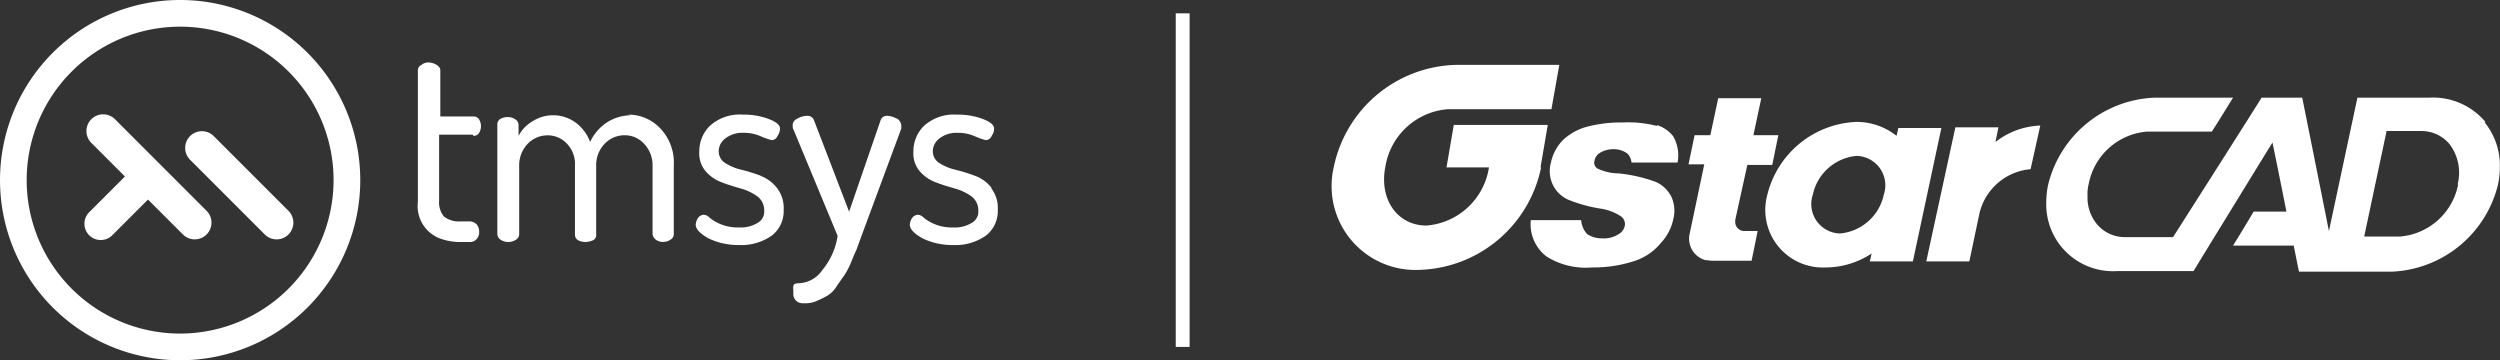 <?xml version="1.0" encoding="UTF-8"?>
<svg xmlns="http://www.w3.org/2000/svg" width="180.5" height="26.011" viewBox="0 0 180.5 26.011">
  <rect x="0" y="0" width="180.5" height="26.011" fill="#333333" stroke="none"/>
  <g id="l" transform="translate(-14.9 -17.5)">
    <g id="Warstwa_1" transform="translate(14.9 17.5)">
      <g id="Group_40" data-name="Group 40" transform="translate(0)">
        <g id="Group_2" transform="translate(96.172 4.685)">
          <g id="Group_1">
            <path id="Path_1" d="M249.576,35.6l.525-3.065h-6.787l-.525,3.065h3.065a4.958,4.958,0,0,1-4.51,4.2c-2.1,0-3.416-1.883-2.978-4.2a4.958,4.958,0,0,1,4.51-4.2h7.488l.569-3.2h-7.488a9.251,9.251,0,0,0-8.8,7.4,6.052,6.052,0,0,0,6.174,7.4,9.251,9.251,0,0,0,8.8-7.4h-.044Zm24.785,1.971a3.558,3.558,0,0,1-3.153,2.8,2.122,2.122,0,0,1-1.971-2.8,3.558,3.558,0,0,1,3.153-2.8,2.122,2.122,0,0,1,1.971,2.8m1.051-4.817-.131.569a4.64,4.64,0,0,0-2.89-1.007,6.914,6.914,0,0,0-6.437,5.255,4.157,4.157,0,0,0,4.2,5.255,6.059,6.059,0,0,0,3.328-1.007l-.131.569h3.109l2.058-9.634h-3.109Zm7.006,1.051.219-1.095h-3.109l-2.1,9.677h3.109l.7-3.328h0a4.158,4.158,0,0,1,3.722-3.328l.7-3.153a5.615,5.615,0,0,0-3.284,1.226m-24.347-1.182a8.224,8.224,0,0,0-2.54-.263,9.434,9.434,0,0,0-2.715.35,4.117,4.117,0,0,0-1.533.876,3.277,3.277,0,0,0-.92,1.708,2.253,2.253,0,0,0,1.226,2.627,10.48,10.48,0,0,0,2.365.657,3.636,3.636,0,0,1,1.489.569.688.688,0,0,1,.263.657.905.905,0,0,1-.438.613,1.98,1.98,0,0,1-1.226.307,1.837,1.837,0,0,1-1.051-.307,1.635,1.635,0,0,1-.438-1.007h-3.635a2.919,2.919,0,0,0,1.139,2.627,5.317,5.317,0,0,0,3.284.788,9.416,9.416,0,0,0,3.109-.482,4.1,4.1,0,0,0,1.883-1.314,3.547,3.547,0,0,0,.876-1.708,2.431,2.431,0,0,0-.131-1.576,2.308,2.308,0,0,0-1.139-1.095,10.789,10.789,0,0,0-2.671-.613,3.733,3.733,0,0,1-1.533-.35.5.5,0,0,1-.219-.569.86.86,0,0,1,.394-.569,1.875,1.875,0,0,1,.963-.263,1.7,1.7,0,0,1,1.007.307,1.02,1.02,0,0,1,.307.657h3.328a2.8,2.8,0,0,0-.307-1.883,2.377,2.377,0,0,0-1.226-.832m5.693,6.875.876-3.985h1.8l.438-2.146h-1.8l.569-2.671h-3.109l-.569,2.671H260.7l-.438,2.1H261.4l-1.051,4.992h0a1.6,1.6,0,0,0,1.139,1.927c.175,0,.307.044.482.044h2.846l.438-2.146h-.92a.656.656,0,0,1-.7-.657v-.219" transform="translate(-234.523 -28.2)" fill="#fff"></path>
            <path id="Path_2" d="M382.033,39.852a4.665,4.665,0,0,1-4.2,3.766h-2.584L376.866,36h2.5a2.641,2.641,0,0,1,2.058.963,3.406,3.406,0,0,1,.569,2.89M384,35.342a4.939,4.939,0,0,0-4.029-1.752h-5.211l-2.058,9.634c-.613-3.109-1.927-9.634-1.927-9.634h-2.934c-.088.175-6.393,10.072-6.393,10.072h-3.459a2.641,2.641,0,0,1-2.058-.963,3.017,3.017,0,0,1-.657-2.014,2.837,2.837,0,0,1,.088-.876,4.665,4.665,0,0,1,4.2-3.766h4.685c.569-.876,1.095-1.752,1.533-2.452h-5.649a8.25,8.25,0,0,0-7.707,6.306,6.683,6.683,0,0,0-.131,1.314,4.821,4.821,0,0,0,5.123,4.9h5.517c.088-.175,5.693-9.283,5.693-9.283s.525,2.54,1.007,4.992h-2.365c-.525.876-1.051,1.752-1.489,2.452h4.379c.219,1.051.35,1.8.394,1.883h6.656a8.25,8.25,0,0,0,7.707-6.306,6.683,6.683,0,0,0,.131-1.314,4.935,4.935,0,0,0-1.095-3.153" transform="translate(-300.726 -31.225)" fill="#fff"></path>
          </g>
        </g>
        <path id="Path_46" data-name="Path 46" d="M31.061,36.736a1.208,1.208,0,1,0-1.708,1.708l2.408,2.408-2.584,2.584A1.177,1.177,0,0,0,30.842,45.1l2.584-2.584,2.54,2.54a1.208,1.208,0,0,0,1.708-1.708l-6.612-6.612Z" transform="translate(-22.741 -28.11)" fill="#fff"></path>
        <path id="Path_47" data-name="Path 47" d="M27.905,41.584A11.079,11.079,0,1,1,38.984,30.505,11.092,11.092,0,0,1,27.905,41.584m0-24.084A13.005,13.005,0,1,0,40.911,30.505,13.007,13.007,0,0,0,27.905,17.5" transform="translate(-14.9 -17.5)" fill="#fff"></path>
        <path id="Path_48" data-name="Path 48" d="M52.874,44.866l-5.43-5.43a1.208,1.208,0,0,0-1.708,1.708l5.43,5.43a1.208,1.208,0,0,0,1.708-1.708" transform="translate(-32.03 -29.627)" fill="#fff"></path>
        <path id="Path_49" data-name="Path 49" d="M134.329,40.823a13.1,13.1,0,0,0-1.4-.438,3.7,3.7,0,0,1-1.182-.482.992.992,0,0,1-.482-.832,1.157,1.157,0,0,1,.438-.92,1.971,1.971,0,0,1,1.314-.438,3.058,3.058,0,0,1,1.314.263,5.1,5.1,0,0,0,.744.263.456.456,0,0,0,.438-.307.841.841,0,0,0,.175-.525c0-.263-.263-.482-.832-.7a5.072,5.072,0,0,0-1.839-.307,3.212,3.212,0,0,0-2.365.788,2.547,2.547,0,0,0-.788,1.883,1.977,1.977,0,0,0,.482,1.445,2.815,2.815,0,0,0,1.182.788c.438.175.92.307,1.357.438a3.7,3.7,0,0,1,1.182.569,1.246,1.246,0,0,1,.482,1.007.927.927,0,0,1-.438.876,2.345,2.345,0,0,1-1.4.35,3.2,3.2,0,0,1-2.1-.7.665.665,0,0,0-.438-.219.605.605,0,0,0-.394.219,1.077,1.077,0,0,0-.175.482c0,.35.307.657.92,1.007a4.948,4.948,0,0,0,2.233.482,3.789,3.789,0,0,0,2.365-.7,2.226,2.226,0,0,0,.832-1.839,2.337,2.337,0,0,0-.482-1.576,2.628,2.628,0,0,0-1.182-.876" transform="translate(-79.374 -28.124)" fill="#fff"></path>
        <path id="Path_50" data-name="Path 50" d="M87.829,33.1a.46.46,0,0,0,.394-.219.949.949,0,0,0,0-.963.46.46,0,0,0-.394-.219H85.42V28.369c0-.175-.088-.263-.263-.394a1.242,1.242,0,0,0-.569-.175.764.764,0,0,0-.525.175.421.421,0,0,0-.263.394v9.5A2.494,2.494,0,0,0,85.376,40.5a4.243,4.243,0,0,0,1.576.263h.613a.627.627,0,0,0,.482-.219.7.7,0,0,0,.175-.525.764.764,0,0,0-.175-.525.725.725,0,0,0-.525-.219h-.613a1.781,1.781,0,0,1-1.226-.35,1.605,1.605,0,0,1-.35-1.139V33.011h2.408Z" transform="translate(-53.629 -23.29)" fill="#fff"></path>
        <path id="Path_51" data-name="Path 51" d="M106.534,36.444a3.319,3.319,0,0,0-1.664.482,3.428,3.428,0,0,0-1.27,1.445,3.058,3.058,0,0,0-1.051-1.4,2.754,2.754,0,0,0-3.109-.088,2.581,2.581,0,0,0-1.007,1.051v-.788a.46.46,0,0,0-.219-.394.939.939,0,0,0-.525-.175,1.1,1.1,0,0,0-.569.131.46.46,0,0,0-.219.394v7.926a.523.523,0,0,0,.219.394,1.013,1.013,0,0,0,1.139,0,.463.463,0,0,0,.219-.394v-4.9a2.249,2.249,0,0,1,.613-1.62,1.986,1.986,0,0,1,1.445-.613,1.889,1.889,0,0,1,1.4.613,2.117,2.117,0,0,1,.569,1.576V45.07a.46.46,0,0,0,.219.394,1.166,1.166,0,0,0,.525.131,1.348,1.348,0,0,0,.569-.131.383.383,0,0,0,.219-.394V40.078a2.217,2.217,0,0,1,.613-1.576,1.986,1.986,0,0,1,1.445-.613,1.889,1.889,0,0,1,1.4.613,2.249,2.249,0,0,1,.613,1.62v4.9a.605.605,0,0,0,.219.394.842.842,0,0,0,.525.175.963.963,0,0,0,.569-.175.463.463,0,0,0,.219-.394V40.078a3.575,3.575,0,0,0-.963-2.671,3.15,3.15,0,0,0-2.321-1.007" transform="translate(-60.993 -28.124)" fill="#fff"></path>
        <path id="Path_52" data-name="Path 52" d="M153.121,36.819a1.454,1.454,0,0,0-.7-.219.474.474,0,0,0-.482.307l-2.277,6.612-2.54-6.612a.5.5,0,0,0-.525-.307,1.454,1.454,0,0,0-.7.219.5.5,0,0,0-.307.525c0,.044,0,.175.044.219l3.2,7.707a5.075,5.075,0,0,1-1.095,2.452,2.174,2.174,0,0,1-1.664.963c-.569,0-.438.219-.438.7a.67.67,0,0,0,.744.744,2,2,0,0,0,.963-.175,6.587,6.587,0,0,0,.788-.394,2.05,2.05,0,0,0,.657-.7c.219-.307.394-.569.525-.744a5.594,5.594,0,0,0,.482-.92q.263-.657.394-.92l.35-.963,2.89-7.795v-.175a.643.643,0,0,0-.35-.569" transform="translate(-88.356 -28.236)" fill="#fff"></path>
        <path id="Path_53" data-name="Path 53" d="M170.812,41.7a2.628,2.628,0,0,0-1.182-.876,13.1,13.1,0,0,0-1.4-.438,3.7,3.7,0,0,1-1.182-.482.992.992,0,0,1-.482-.832,1.157,1.157,0,0,1,.438-.92,1.971,1.971,0,0,1,1.314-.438,3.058,3.058,0,0,1,1.314.263,5.1,5.1,0,0,0,.744.263.456.456,0,0,0,.438-.307.841.841,0,0,0,.175-.525c0-.263-.263-.482-.832-.7a5.072,5.072,0,0,0-1.839-.307,3.212,3.212,0,0,0-2.365.788,2.547,2.547,0,0,0-.788,1.883,1.977,1.977,0,0,0,.482,1.445,2.815,2.815,0,0,0,1.182.788c.438.175.92.307,1.357.438a3.7,3.7,0,0,1,1.182.569,1.246,1.246,0,0,1,.482,1.007.927.927,0,0,1-.438.876,2.345,2.345,0,0,1-1.4.35,3.2,3.2,0,0,1-2.1-.7.665.665,0,0,0-.438-.219.605.605,0,0,0-.394.219,1.077,1.077,0,0,0-.175.482c0,.35.307.657.92,1.007a4.948,4.948,0,0,0,2.233.482,3.788,3.788,0,0,0,2.365-.7,2.226,2.226,0,0,0,.832-1.839,2.337,2.337,0,0,0-.482-1.576" transform="translate(-99.216 -28.124)" fill="#fff"></path>
        <line id="Line_6" data-name="Line 6" y2="24.084" transform="translate(85.389 0.963)" fill="none" stroke="#fff" stroke-miterlimit="10" stroke-width="1"></line>
      </g>
    </g>
  </g>
</svg>
